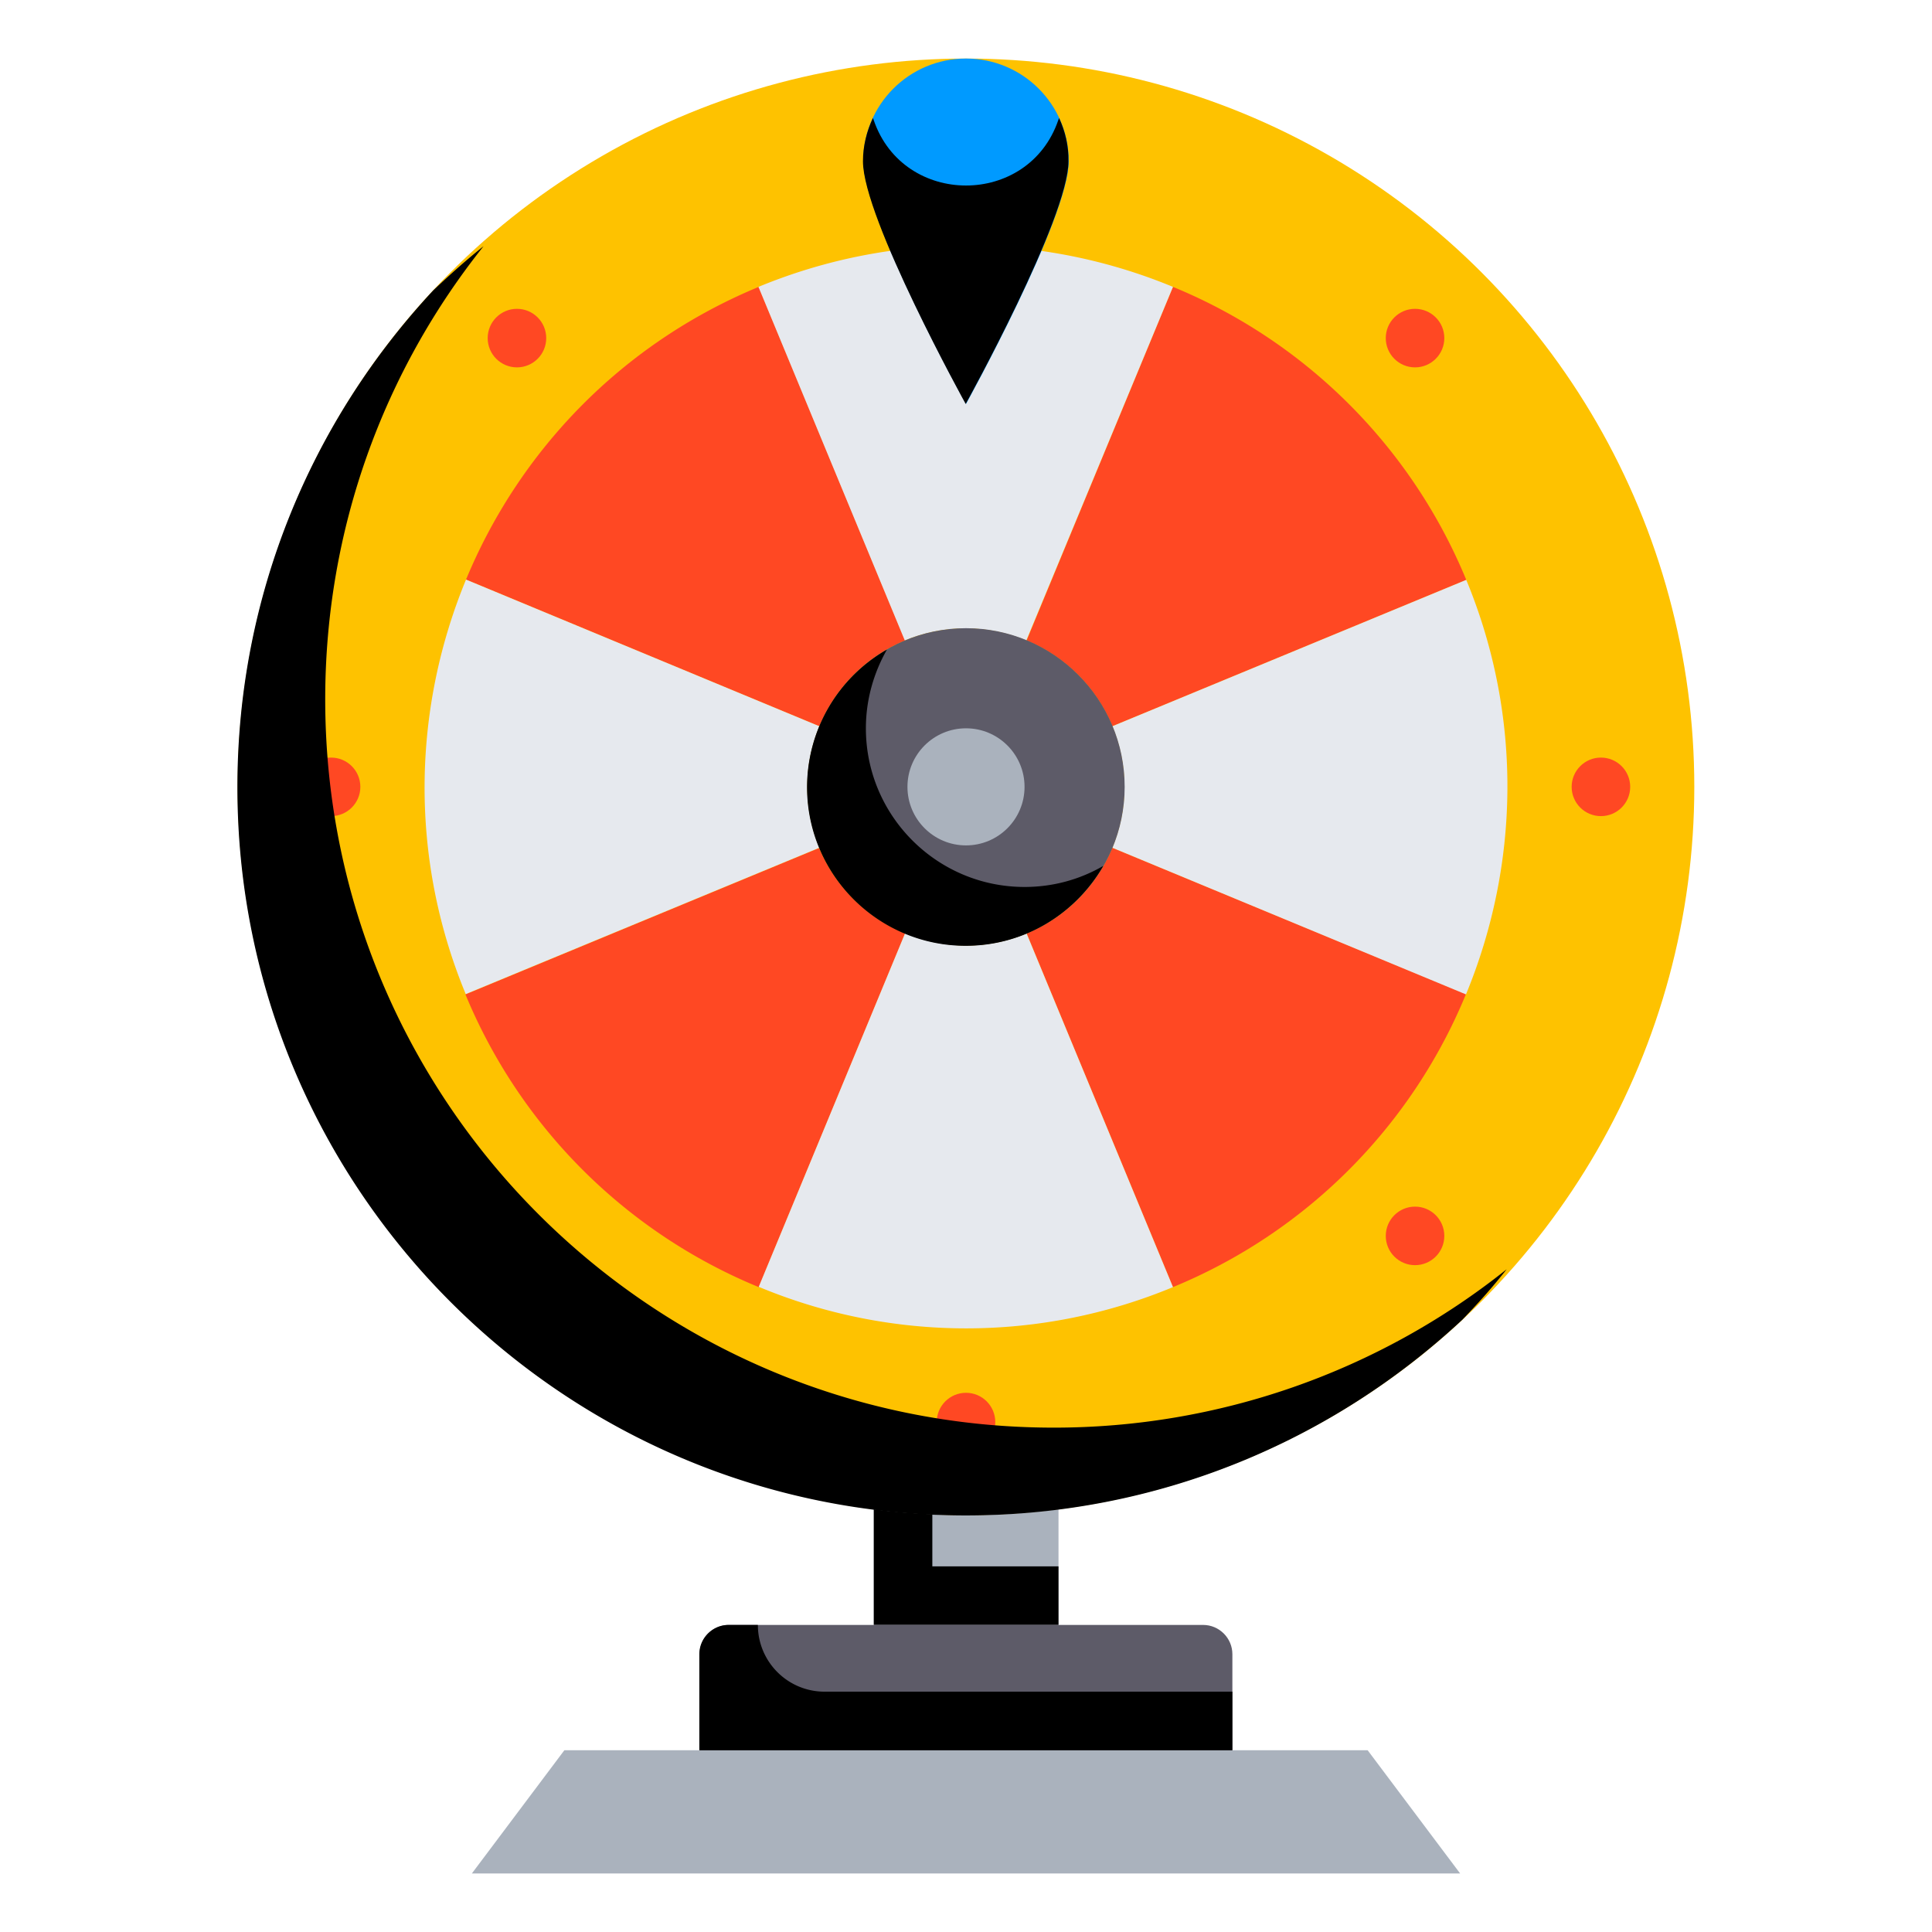 <svg xmlns="http://www.w3.org/2000/svg" version="1.1" xmlns:xlink="http://www.w3.org/1999/xlink" width="512" height="512" x="0" y="0" viewBox="0 0 66 66" style="enable-background:new 0 0 512 512" xml:space="preserve" class=""><g><circle cx="33" cy="26.88" r="24.88" fill="#fec200" opacity="1" data-original="#fec200"></circle><path fill="#aab2bd" d="M33 51.77c-1.07 0-2.12-.08-3.15-.21v3.95h6.31v-3.95c-1.04.13-2.09.21-3.16.21z" opacity="1" data-original="#aab2bd"></path><path d="M31.85 53.51v-1.78c-.67-.03-1.34-.08-2-.17v3.95h6.31v-2z" opacity="1" fill="#00000010" data-original="#00000010"></path><g fill="#ff4823"><path d="m25.92 9.8 5 12.08c-1.38.57-2.4 1.65-2.93 2.93L15.92 19.8c1.81-4.37 5.29-8.05 10-10zM50.09 19.81l-12.09 5a5.394 5.394 0 0 0-2.93-2.93l5-12.08a18.41 18.41 0 0 1 10.02 10.01zM30.92 31.89l-5 12.08a18.424 18.424 0 0 1-10.02-10l12.08-5a5.457 5.457 0 0 0 2.94 2.92zM50.08 33.96a18.394 18.394 0 0 1-10.01 10.01l-5-12.08c1.38-.57 2.4-1.65 2.93-2.93z" fill="#ff4823" opacity="1" data-original="#ff4823"></path></g><g fill="#e6e9ee"><path d="M27.99 24.81a5.424 5.424 0 0 0 0 4.15l-12.08 5c-1.95-4.71-1.8-9.78.01-14.16zM40.07 9.8l-5.01 12.08a5.424 5.424 0 0 0-4.15 0l-5-12.08c4.72-1.95 9.79-1.81 14.16 0zM50.09 19.81c1.95 4.71 1.8 9.78-.01 14.16L38 28.96c.53-1.29.57-2.77 0-4.15zM35.07 31.89l5 12.08a18.404 18.404 0 0 1-14.15-.01l5-12.08c1.29.54 2.77.58 4.15.01z" fill="#e6e9ee" opacity="1" data-original="#e6e9ee"></path></g><path fill="#009aff" d="M36.51 5.51c0 1.94-3.51 8.29-3.51 8.29s-3.51-6.35-3.51-8.29S31.06 2 33 2s3.51 1.57 3.51 3.51z" opacity="1" data-original="#009aff"></path><path d="M36.18 4.03c-.01.03-.02.05-.03.08-1.02 2.97-5.28 2.97-6.3 0-.01-.03-.02-.05-.03-.08-.21.45-.34.95-.34 1.48 0 1.94 3.51 8.29 3.51 8.29s3.51-6.35 3.51-8.29c.01-.53-.11-1.02-.32-1.48z" opacity="1" fill="#00000010" data-original="#00000010"></path><path fill="#5d5b68" d="M33 32.3c-2.99 0-5.42-2.43-5.42-5.42s2.43-5.42 5.42-5.42 5.42 2.43 5.42 5.42S35.99 32.3 33 32.3z" opacity="1" data-original="#5d5b68"></path><path d="M35 30.3c-2.99 0-5.42-2.43-5.42-5.42 0-.98.27-1.9.72-2.69a5.422 5.422 0 0 0-2.73 4.7c0 2.99 2.43 5.42 5.42 5.42 2.01 0 3.76-1.1 4.7-2.73-.79.46-1.71.72-2.69.72z" opacity="1" fill="#00000010" data-original="#00000010"></path><circle cx="33" cy="26.88" r="2" fill="#aab2bd" opacity="1" data-original="#aab2bd"></circle><circle cx="54.69" cy="26.88" r="1" fill="#ff4823" opacity="1" data-original="#ff4823"></circle><circle cx="11.31" cy="26.88" r="1" fill="#ff4823" opacity="1" data-original="#ff4823"></circle><circle cx="48.34" cy="11.55" r="1" fill="#ff4823" opacity="1" data-original="#ff4823"></circle><circle cx="17.66" cy="42.22" r="1" fill="#ff4823" opacity="1" data-original="#ff4823"></circle><circle cx="33" cy="48.58" r="1" fill="#ff4823" opacity="1" data-original="#ff4823"></circle><circle cx="17.66" cy="11.55" r="1" fill="#ff4823" opacity="1" data-original="#ff4823"></circle><circle cx="48.34" cy="42.22" r="1" fill="#ff4823" opacity="1" data-original="#ff4823"></circle><path fill="#aab2bd" d="M49.88 64H16.12l3.16-4.21h27.44z" opacity="1" data-original="#aab2bd"></path><path fill="#5d5b68" d="M42.1 59.79v-3.28c0-.55-.45-1-1-1H24.9c-.55 0-1 .45-1 1v3.28z" opacity="1" data-original="#5d5b68"></path><path d="M28.17 57.79c-1.26 0-2.28-1.02-2.28-2.28h-1c-.55 0-1 .45-1 1v3.28H42.1v-2zM14.8 9.92c-4.15 4.45-6.69 10.41-6.69 16.97 0 13.74 11.14 24.88 24.88 24.88 6.56 0 12.52-2.54 16.97-6.69.53-.55 1.04-1.12 1.51-1.72a24.772 24.772 0 0 1-15.48 5.41c-13.74 0-24.88-11.14-24.88-24.88 0-5.85 2.02-11.23 5.41-15.48-.59.47-1.16.98-1.72 1.51z" opacity="1" fill="#00000010" data-original="#00000010"></path></g></svg>